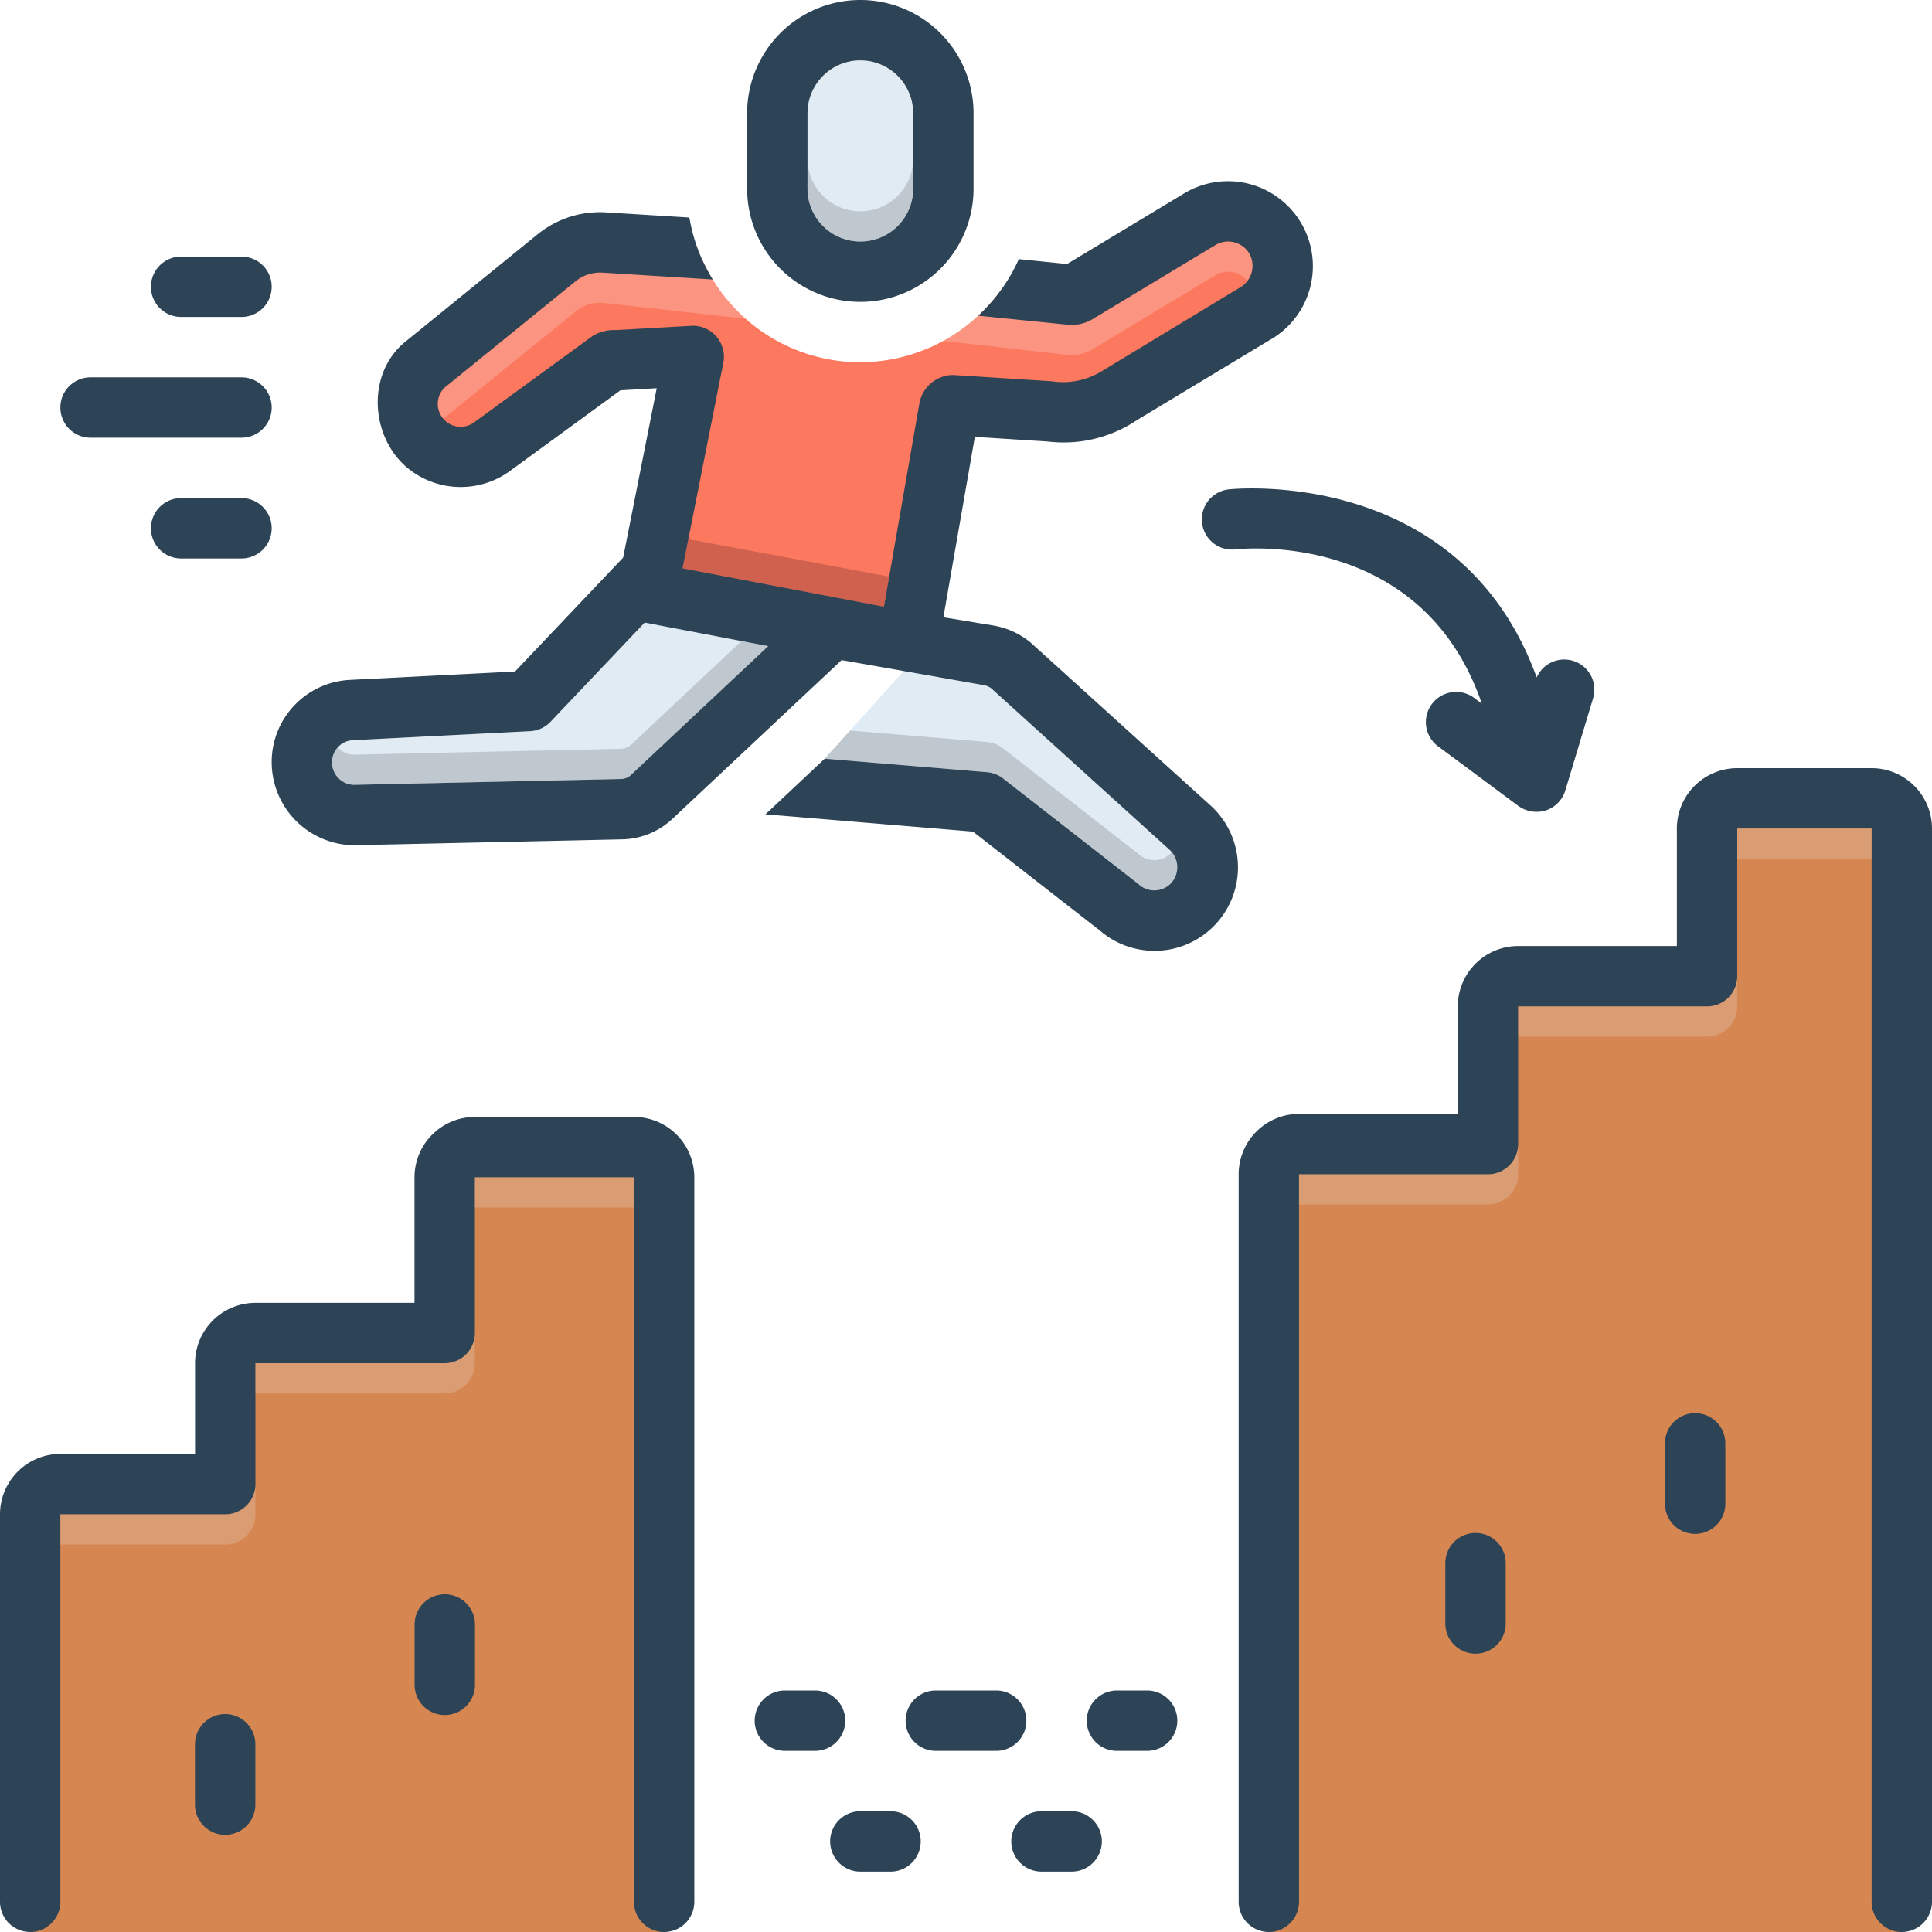 <?xml version="1.0" ?><svg xmlns="http://www.w3.org/2000/svg" id="Layer_1" data-name="Layer 1" viewBox="0 0 128 128"><defs><style>.cls-1{fill:#d68751;}.cls-2{fill:#e1ebf4;}.cls-3{fill:#fc785e;}.cls-4{fill:#2d4356;}.cls-5{fill:#f9dbd7;}.cls-5,.cls-6{opacity:0.3;}.cls-6{fill:#e5d0c3;}.cls-7{fill:#a54b3f;}.cls-7,.cls-8{opacity:0.5;}.cls-8{fill:#9fa5aa;}</style></defs><title/><polygon class="cls-1" points="84.064 128 126 128 126 52 113.75 52 113.75 65.125 98.625 65.125 98.625 75.75 84.875 75.75 84.064 128"/><polygon class="cls-1" points="2 128 44 128 44 76.708 29.625 76.708 29.625 87.75 16 87.75 16 97.583 2.208 97.583 2 128"/><polygon class="cls-2" points="79.42 57.46 76.62 60.79 65.46 53.25 54.64 50.26 56.32 48.4 61.12 43.07 65.54 43.83 79.42 57.46"/><path class="cls-3" d="M84.88,18.56,71.44,27.44l-7.44.5L60.5,42.38,43.12,39.44,45.38,24l-4.5-.25L29.25,30.62l-2.5-4.12,12.06-10,7.72.73c.06.13.12.26.19.38A11.458,11.458,0,0,0,57,24a11.53,11.53,0,0,0,8.79-4.11h.01q.315-.375.6-.78l4.16.39,11.5-5.44Z"/><path class="cls-2" d="M57,16a3.504,3.504,0,0,0,3.5-3.5v-5a3.5,3.5,0,0,0-7,0v5A3.504,3.504,0,0,0,57,16Z"/><path class="cls-2" d="M36.472,47.821a2,2,0,0,1-1.349.621l-11.771.6A1.454,1.454,0,0,0,22,50.52a1.483,1.483,0,0,0,1.451,1.479c.037-.001,17.727-.389,17.727-.389a.987.987,0,0,0,.643-.284L50.897,42.808,42.711,41.248Z"/><path class="cls-4" d="M12,17a2,2,0,0,0,0,4h4a2,2,0,0,0,0-4Z"/><path class="cls-4" d="M12,37h4a2,2,0,0,0,0-4H12a2,2,0,0,0,0,4Z"/><path class="cls-4" d="M4,27a2,2,0,0,0,2,2H16a2,2,0,0,0,0-4H6A2,2,0,0,0,4,27Z"/><path class="cls-4" d="M2,128a2,2,0,0,0,2-2V100.325H14.923a2,2,0,0,0,2-2V90.317H29.462a2,2,0,0,0,2-2V78H42v48a2,2,0,0,0,4,0V78a4.004,4.004,0,0,0-4-4H31.462a4.004,4.004,0,0,0-4,4v8.317H16.923a4.004,4.004,0,0,0-4,4V96.325H4a4.004,4.004,0,0,0-4,4V126A2,2,0,0,0,2,128Z"/><path class="cls-4" d="M49.5,12.5a7.5,7.5,0,0,0,15,0v-5a7.5,7.5,0,0,0-15,0Zm4-5a3.5,3.5,0,0,1,7,0v5a3.5,3.5,0,0,1-7,0Z"/><path class="cls-4" d="M16.918,119.562v-4a2,2,0,0,0-4,0v4a2,2,0,0,0,4,0Z"/><path class="cls-4" d="M31.469,111.625v-4a2,2,0,0,0-4,0v4a2,2,0,0,0,4,0Z"/><path class="cls-4" d="M124,50.893h-8.903a4.004,4.004,0,0,0-4,4v7.784H100.581a4.004,4.004,0,0,0-4,4v7.122H86.064a4.004,4.004,0,0,0-4,4V126a2,2,0,0,0,4,0V77.799h12.517a2,2,0,0,0,2-2V66.677h12.516a2,2,0,0,0,2-2V54.893H124V126a2,2,0,0,0,4,0V54.893A4.004,4.004,0,0,0,124,50.893Z"/><path class="cls-4" d="M99.757,107.562v-4a2,2,0,0,0-4,0v4a2,2,0,0,0,4,0Z"/><path class="cls-4" d="M112.308,93.625a2,2,0,0,0-2,2v4a2,2,0,0,0,4,0v-4A2,2,0,0,0,112.308,93.625Z"/><path class="cls-4" d="M54,112H52a2,2,0,0,0,0,4h2a2,2,0,0,0,0-4Z"/><path class="cls-4" d="M66,112H62a2,2,0,0,0,0,4h4a2,2,0,0,0,0-4Z"/><path class="cls-4" d="M57,120a2,2,0,0,0,0,4h2a2,2,0,0,0,0-4Z"/><path class="cls-4" d="M69,120a2,2,0,0,0,0,4h2a2,2,0,0,0,0-4Z"/><path class="cls-4" d="M78,114a2,2,0,0,0-2-2H74a2,2,0,0,0,0,4h2A2,2,0,0,0,78,114Z"/><path class="cls-4" d="M94.864,46.648a1.999,1.999,0,0,0,.413,2.798s5.312,3.945,5.322,3.953a2.071,2.071,0,0,0,1.821.293,2,2,0,0,0,1.286-1.322L105.543,46.271a1.995,1.995,0,0,0-3.734-1.386C96.704,30.792,81.556,32.405,81.392,32.425a2,2,0,0,0,.467,3.973c.531-.058,12.383-1.246,16.313,10.216l-.509-.378A2.002,2.002,0,0,0,94.864,46.648Z"/><path class="cls-5" d="M49.4,21.12l-9.48-1.06a2.549,2.549,0,0,0-1.76.56l-8.72,7.07a.263.263,0,0,0-.05.06,1.512,1.512,0,0,1,.05-2.06l8.72-7.07a2.549,2.549,0,0,1,1.76-.56l6.8-.45A11.547,11.547,0,0,0,49.4,21.12Z"/><path class="cls-5" d="M82.64,18.61a1.63,1.63,0,0,0-2.07-.4l-8.15,4.91a2.739,2.739,0,0,1-1.82.38l-8.11-.91a11.215,11.215,0,0,0,3.3-2.7h.01l4.8,1.61a2.739,2.739,0,0,0,1.82-.38l8.15-4.91a1.641,1.641,0,0,1,2.22.61A1.599,1.599,0,0,1,82.64,18.61Z"/><path class="cls-6" d="M16.92,98.33v2a1.999,1.999,0,0,1-2,2H4v-2H14.92A1.999,1.999,0,0,0,16.92,98.33Z"/><path class="cls-6" d="M31.46,88.32v2a1.999,1.999,0,0,1-2,2H16.92v-2H29.46A1.999,1.999,0,0,0,31.46,88.32Z"/><rect class="cls-6" x="31.46" y="78" width="10.54" height="2"/><rect class="cls-6" x="115.1" y="54.89" width="8.9" height="2"/><path class="cls-6" d="M100.58,75.8v2a1.999,1.999,0,0,1-2,2H86.06v-2H98.58A1.999,1.999,0,0,0,100.58,75.8Z"/><path class="cls-7" d="M45.6,35.72,58.91,38.2l-.35,2L45.22,37.65S45.37,36.89,45.6,35.72Z"/><path class="cls-8" d="M50.9,42.81l-9.08,8.52a.999.999,0,0,1-.64.28S23.49,52,23.45,52a1.495,1.495,0,0,1-1.07-2.49,1.405,1.405,0,0,0,1.07.49c.04,0,17.73-.39,17.73-.39a.999.999,0,0,0,.64-.28l7.31-6.86Z"/><path class="cls-8" d="M77.58,58.52a1.536,1.536,0,0,1-2.16.05L66.45,51.58a1.94,1.94,0,0,0-1.06-.42l-10.75-.9,1.68-1.86,9.07.76a1.94,1.94,0,0,1,1.06.42L75.42,56.57a1.536,1.536,0,0,0,2.16-.05c.02-.02.03-.04.05-.06A1.556,1.556,0,0,1,77.58,58.52Z"/><path class="cls-8" d="M60.5,10.5v2a3.5,3.5,0,0,1-7,0v-2a3.5,3.5,0,0,0,7,0Z"/><path class="cls-6" d="M115.1,64.68v2a2.006,2.006,0,0,1-2,2H100.58v-2H113.1A2.006,2.006,0,0,0,115.1,64.68Z"/><path class="cls-4" d="M68.268,42.56a5.238,5.238,0,0,0-2.471-1.121l-3.296-.543L64.586,28.944l4.822.307a8.708,8.708,0,0,0,5.915-1.415l8.747-5.276a5.626,5.626,0,1,0-5.505-9.813l-7.87,4.745-3.195-.324a11.537,11.537,0,0,1-2.688,3.747l5.783.585a2.717,2.717,0,0,0,1.819-.375L80.57,16.207a1.639,1.639,0,0,1,2.217.617,1.667,1.667,0,0,1-.708,2.268L72.918,24.639a4.917,4.917,0,0,1-3.255.62s-6.513-.415-6.521-.415A2.291,2.291,0,0,0,60.917,26.695l-2.354,13.501L45.221,37.654s2.712-13.67,2.716-13.689A2.058,2.058,0,0,0,45.909,21.582c-.017 0-5.088.287-5.088.287a2.763,2.763,0,0,0-1.579.405l-7.793,5.682a1.517,1.517,0,0,1-2.011-2.263l8.717-7.078a2.581,2.581,0,0,1,1.762-.552l7.302.454a11.405,11.405,0,0,1-1.546-4.104L40.165,14.071a6.56,6.56,0,0,0-4.515,1.426L26.85,22.646c-2.603,2.114-2.318,6.368.207,8.405a5.543,5.543,0,0,0,6.795.104l7.253-5.295L43.51,25.721,41.285,36.941l-7.163,7.547-10.973.559A5.451,5.451,0,0,0,18,50.52,5.513,5.513,0,0,0,23.417,56c.04,0,17.858-.391,17.858-.391a5.006,5.006,0,0,0,3.28-1.363L55.757,43.734l9.39,1.652a1.236,1.236,0,0,1,.509.202L77.54,56.35a1.567,1.567,0,0,1,.041,2.17,1.533,1.533,0,0,1-2.159.051L66.452,51.575a2,2,0,0,0-1.064-.416L54.643,50.264l-3.928,3.687,13.747,1.146,8.424,6.567a5.532,5.532,0,0,0,7.404-8.217ZM41.821,51.326a.987.987,0,0,1-.643.284s-17.69.388-17.727.389A1.483,1.483,0,0,1,22,50.52a1.454,1.454,0,0,1,1.352-1.478l11.771-.6a2,2,0,0,0,1.349-.621l6.239-6.573L50.897,42.808Z"/></svg>